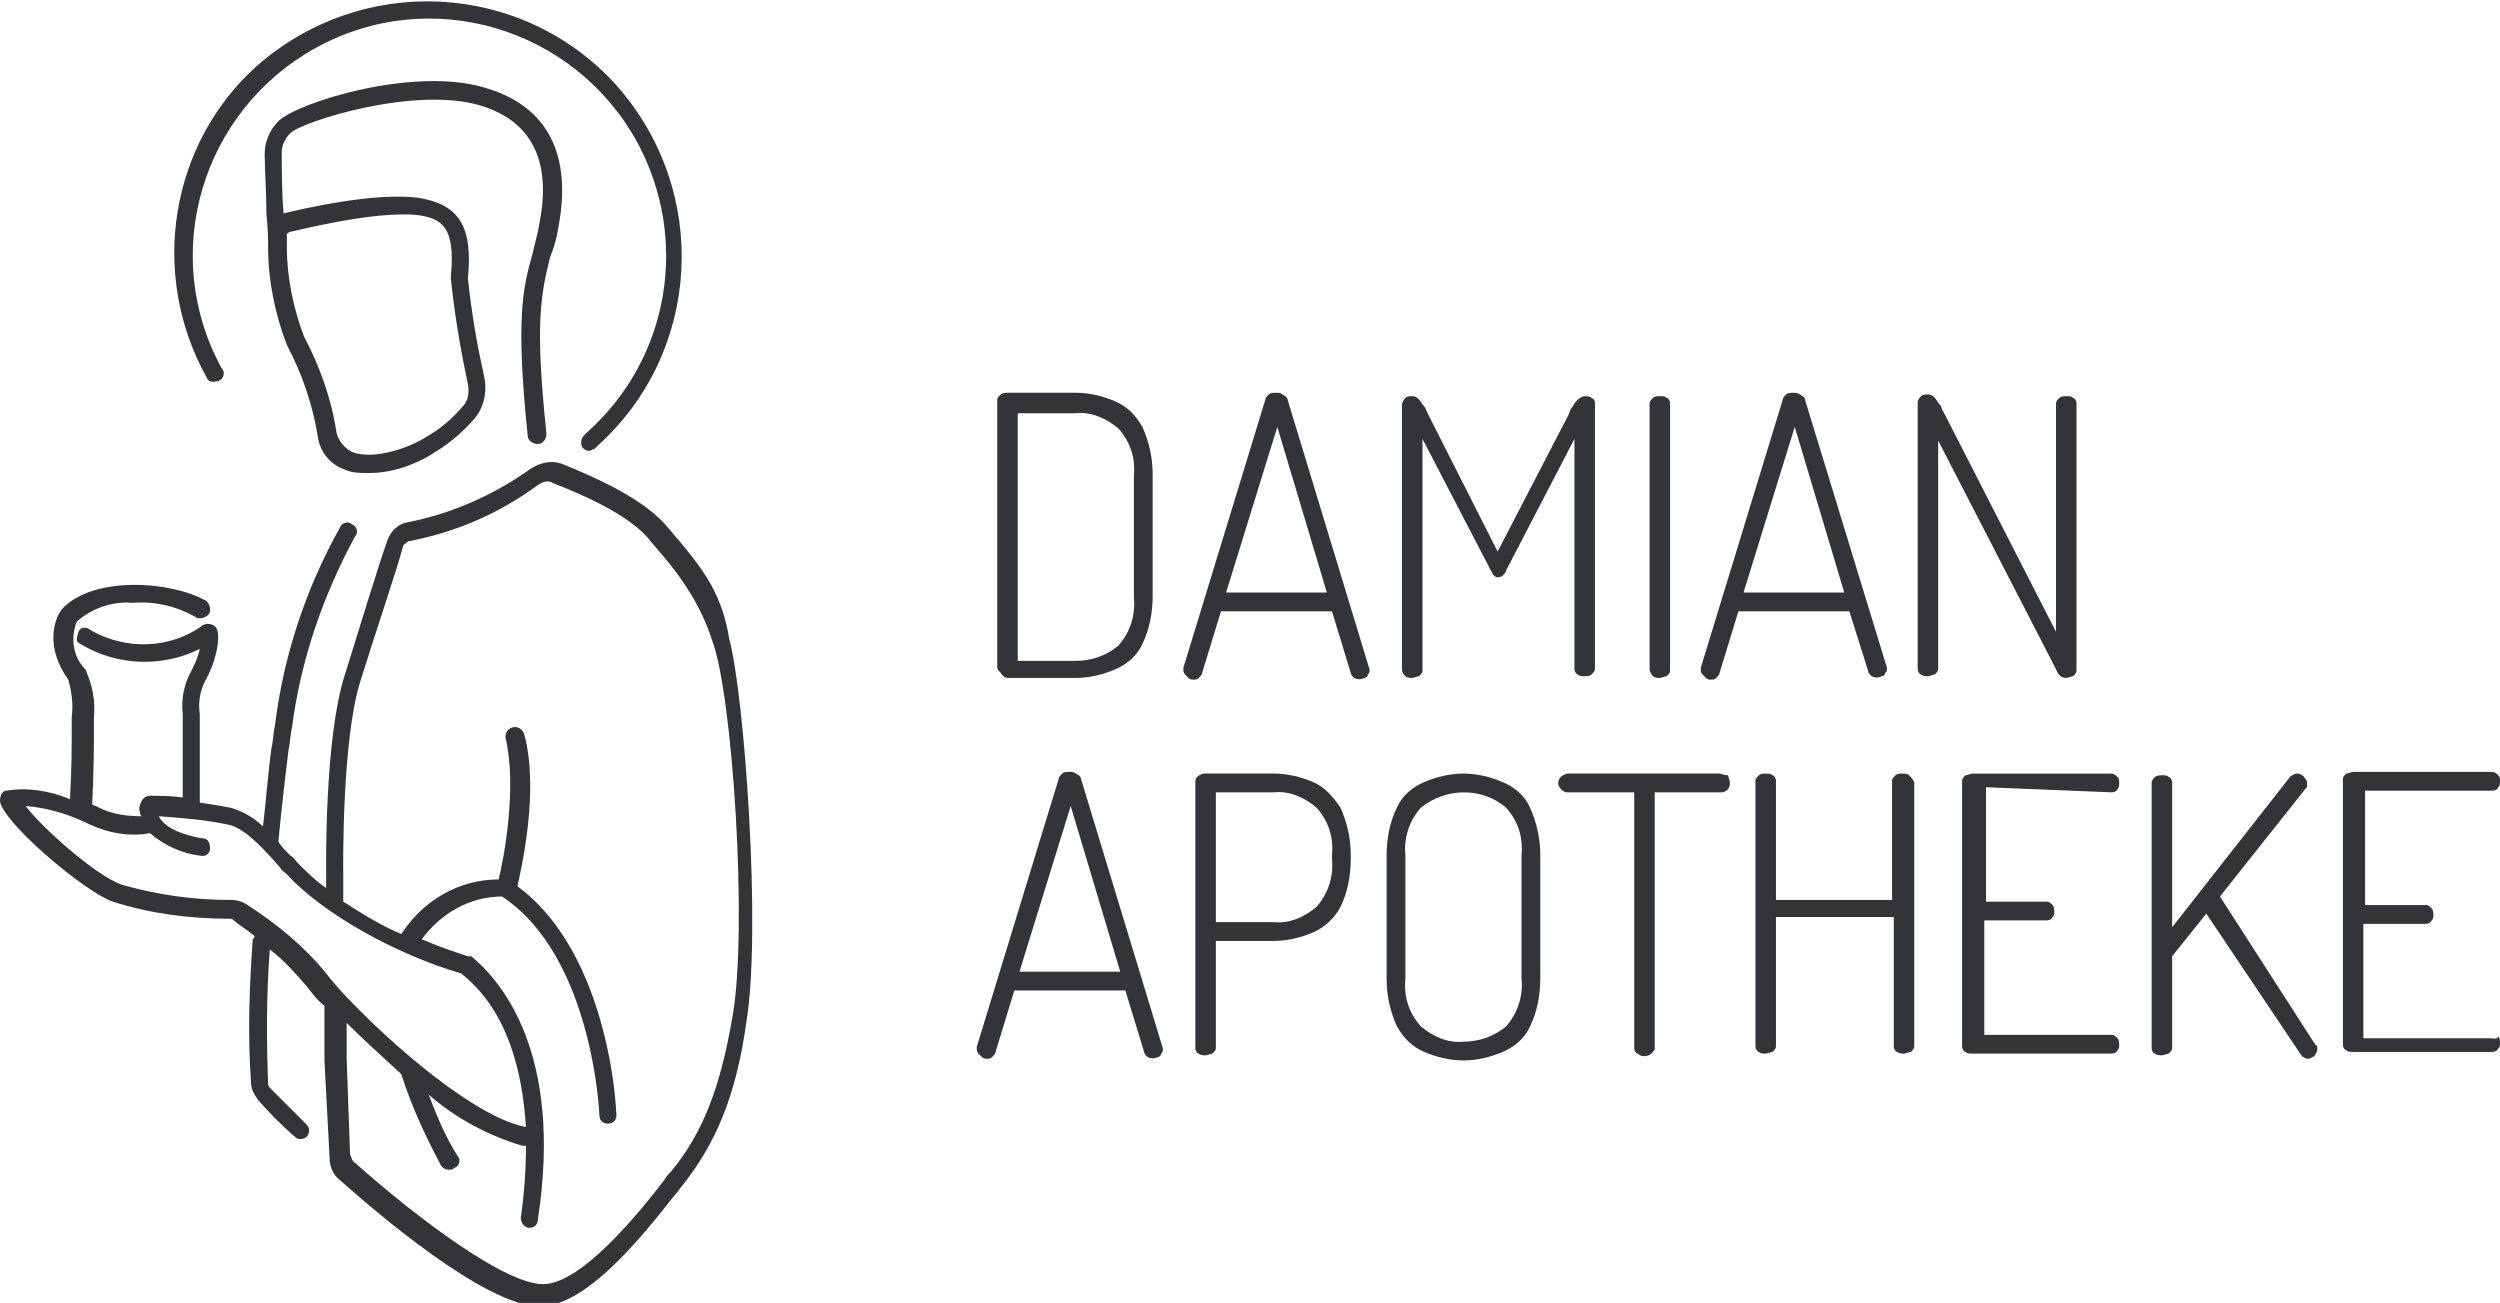 <?xml version="1.0" encoding="utf-8"?>
<!-- Generator: Adobe Illustrator 27.1.1, SVG Export Plug-In . SVG Version: 6.00 Build 0)  -->
<svg version="1.1" id="Ebene_1" xmlns="http://www.w3.org/2000/svg" xmlns:xlink="http://www.w3.org/1999/xlink" x="0px" y="0px"
	 viewBox="0 0 146.4 76.3" style="enable-background:new 0 0 146.4 76.3;" xml:space="preserve">
<style type="text/css">
	.st0{fill:#323438;}
</style>
<g>
	<path id="Pfad_63" class="st0" d="M59,39.7h4c0.8,0,1.6-0.2,2.3-0.5c0.7-0.3,1.3-0.8,1.6-1.5c0.4-0.8,0.6-1.8,0.6-2.8v-7.1
		c0-1-0.2-1.9-0.6-2.8c-0.4-0.7-0.9-1.2-1.6-1.5c-0.7-0.3-1.5-0.5-2.3-0.5h-4c-0.1,0-0.3,0-0.4,0.1c-0.1,0.1-0.2,0.2-0.2,0.3v15.7
		c0,0.1,0.1,0.2,0.2,0.3C58.7,39.6,58.9,39.7,59,39.7z M59.6,24.2H63c0.9-0.1,1.8,0.3,2.5,0.9c0.7,0.8,1,1.7,0.9,2.8v7.1
		c0.1,1-0.2,2-0.9,2.8c-0.7,0.6-1.6,0.9-2.5,0.9h-3.4V24.2z"/>
	<path id="Pfad_64" class="st0" d="M75.4,23.4c0-0.1-0.1-0.2-0.3-0.3C75,23,74.9,23,74.7,23c-0.1,0-0.3,0-0.4,0.1
		c-0.1,0.1-0.2,0.2-0.2,0.3l-4.8,15.7c0,0,0,0.1,0,0.1c0,0.1,0,0.2,0.1,0.3c0.1,0.1,0.1,0.1,0.2,0.2c0.1,0.1,0.2,0.1,0.3,0.1
		c0.1,0,0.2,0,0.3-0.1c0.1-0.1,0.2-0.2,0.2-0.3l1.1-3.6H78l1.1,3.6c0,0.1,0.1,0.2,0.2,0.3c0.2,0.1,0.4,0.1,0.6,0
		c0.1,0,0.2-0.1,0.2-0.2c0.1-0.1,0.1-0.2,0.1-0.2c0,0,0-0.1,0-0.1L75.4,23.4z M71.8,34.7l3-9.7l2.9,9.7H71.8z"/>
	<path id="Pfad_65" class="st0" d="M82.3,39.6c0.1,0.1,0.3,0.1,0.4,0.1c0.1,0,0.3-0.1,0.4-0.1c0.1-0.1,0.2-0.2,0.2-0.3V25.7l4,7.7
		c0.1,0.1,0.1,0.3,0.2,0.3c0.1,0.1,0.1,0.1,0.2,0.1c0.1,0,0.2,0,0.3-0.1c0.1-0.1,0.2-0.2,0.2-0.3l4-7.7v13.5c0,0.1,0.1,0.3,0.2,0.3
		c0.1,0.1,0.2,0.1,0.4,0.1c0.1,0,0.3,0,0.4-0.1c0.1-0.1,0.2-0.2,0.2-0.3V23.7c0-0.2,0-0.3-0.2-0.4c-0.1-0.1-0.3-0.1-0.4-0.1
		c-0.1,0-0.3,0.1-0.4,0.2c-0.1,0.1-0.2,0.2-0.3,0.4c-0.1,0.1-0.2,0.3-0.2,0.4l-4.2,8.1l-4.1-8.1c-0.1-0.2-0.1-0.3-0.2-0.4
		c-0.1-0.1-0.2-0.3-0.3-0.4c-0.1-0.1-0.2-0.2-0.4-0.2c-0.1,0-0.3,0-0.4,0.1c-0.1,0.1-0.2,0.3-0.2,0.4v15.5
		C82.1,39.4,82.2,39.5,82.3,39.6z"/>
	<path id="Pfad_66" class="st0" d="M96.8,39.6c0.1,0.1,0.3,0.1,0.4,0.1c0.1,0,0.3-0.1,0.4-0.1c0.1-0.1,0.2-0.2,0.2-0.3V23.6
		c0-0.1-0.1-0.3-0.2-0.3c-0.1-0.1-0.2-0.1-0.4-0.1c-0.1,0-0.3,0-0.4,0.1c-0.1,0.1-0.2,0.2-0.2,0.3v15.6
		C96.6,39.3,96.7,39.5,96.8,39.6z"/>
	<path id="Pfad_67" class="st0" d="M109.4,39.3c0,0.1,0.1,0.2,0.2,0.3c0.2,0.1,0.4,0.1,0.6,0c0.1,0,0.2-0.1,0.2-0.2
		c0.1-0.1,0.1-0.1,0.1-0.2c0,0,0-0.1,0-0.1l-4.8-15.7c0-0.1-0.1-0.2-0.3-0.3c-0.1-0.1-0.3-0.1-0.4-0.1c-0.1,0-0.3,0-0.4,0.1
		c-0.1,0.1-0.2,0.2-0.2,0.3l-4.8,15.7c0,0,0,0.1,0,0.1c0,0.1,0,0.2,0.1,0.3c0.1,0.1,0.1,0.1,0.2,0.2c0.1,0.1,0.2,0.1,0.3,0.1
		c0.1,0,0.2,0,0.3-0.1c0.1-0.1,0.2-0.2,0.2-0.3l1.1-3.6h6.5L109.4,39.3z M102.1,34.7l3-9.7l2.9,9.7H102.1z"/>
	<path id="Pfad_68" class="st0" d="M120.5,39.4c0.1,0.2,0.3,0.3,0.5,0.3c0.1,0,0.3-0.1,0.4-0.1c0.1-0.1,0.2-0.2,0.2-0.3V23.6
		c0-0.1-0.1-0.3-0.2-0.3c-0.1-0.1-0.2-0.1-0.4-0.1c-0.1,0-0.3,0-0.4,0.1c-0.1,0.1-0.2,0.2-0.2,0.3V37l-6.6-12.9
		c-0.1-0.1-0.1-0.3-0.2-0.4c-0.1-0.1-0.2-0.3-0.3-0.4c-0.1-0.1-0.2-0.2-0.4-0.2c-0.1,0-0.3,0-0.4,0.1c-0.1,0.1-0.2,0.2-0.2,0.4v15.6
		c0,0.1,0.1,0.3,0.2,0.3c0.1,0.1,0.3,0.1,0.4,0.1c0.1,0,0.3-0.1,0.4-0.1c0.1-0.1,0.2-0.2,0.2-0.3V25.8l6.7,13
		C120.3,39,120.4,39.2,120.5,39.4L120.5,39.4z"/>
	<path id="Pfad_69" class="st0" d="M63.3,45.6c0-0.1-0.1-0.2-0.3-0.3c-0.1-0.1-0.3-0.1-0.4-0.1c-0.1,0-0.3,0-0.4,0.1
		c-0.1,0.1-0.2,0.2-0.2,0.3l-4.8,15.7c0,0,0,0.1,0,0.1c0,0.1,0,0.2,0.1,0.3c0.1,0.1,0.1,0.1,0.2,0.2c0.1,0.1,0.2,0.1,0.3,0.1
		c0.1,0,0.2,0,0.3-0.1c0.1-0.1,0.2-0.2,0.2-0.3l1.1-3.6h6.5l1.1,3.6c0,0.1,0.1,0.2,0.2,0.3c0.2,0.1,0.4,0.1,0.6,0
		c0.1,0,0.2-0.1,0.2-0.2c0.1-0.1,0.1-0.2,0.1-0.2c0,0,0-0.1,0-0.1L63.3,45.6z M59.7,56.9l3-9.7l2.9,9.7H59.7z"/>
	<path id="Pfad_70" class="st0" d="M76.9,45.8c-0.7-0.3-1.5-0.5-2.3-0.5h-4.1c-0.1,0-0.3,0.1-0.4,0.2C70,45.6,70,45.7,70,45.8v15.6
		c0,0.1,0.1,0.3,0.2,0.3c0.1,0.1,0.3,0.1,0.4,0.1c0.1,0,0.3-0.1,0.4-0.1c0.1-0.1,0.2-0.2,0.2-0.3v-6.3h3.4c0.8,0,1.6-0.2,2.3-0.5
		c0.7-0.3,1.3-0.9,1.6-1.5c0.4-0.8,0.6-1.8,0.6-2.8v-0.2c0-1-0.2-1.9-0.6-2.8C78.1,46.7,77.6,46.1,76.9,45.8z M78,50.3
		c0.1,1-0.2,2-0.9,2.8c-0.7,0.6-1.6,1-2.5,0.9h-3.4v-7.6h3.4c0.9-0.1,1.8,0.3,2.5,0.9c0.7,0.8,1,1.7,0.9,2.8V50.3z"/>
	<path id="Pfad_71" class="st0" d="M88,45.8c-0.7-0.3-1.5-0.5-2.3-0.5c-0.8,0-1.6,0.2-2.3,0.5c-0.7,0.3-1.3,0.8-1.6,1.5
		c-0.4,0.8-0.6,1.8-0.6,2.8v7.2c0,1,0.2,1.9,0.6,2.8c0.4,0.7,0.9,1.2,1.6,1.5c0.7,0.3,1.5,0.5,2.3,0.5c0.8,0,1.6-0.2,2.3-0.5
		c0.7-0.3,1.3-0.8,1.6-1.5c0.4-0.8,0.6-1.8,0.6-2.8v-7.2c0-1-0.2-1.9-0.6-2.8C89.3,46.6,88.7,46.1,88,45.8z M89.1,57.3
		c0.1,1-0.2,2-0.9,2.8c-0.7,0.6-1.6,0.9-2.5,0.9c-0.9,0.1-1.8-0.3-2.5-0.9c-0.7-0.8-1-1.7-0.9-2.8v-7.2c-0.1-1,0.2-2,0.9-2.8
		c1.5-1.2,3.6-1.2,5,0c0.7,0.8,1,1.7,0.9,2.8L89.1,57.3z"/>
	<path id="Pfad_72" class="st0" d="M100.7,45.3h-8.9c-0.1,0-0.3,0.1-0.4,0.2c-0.2,0.2-0.2,0.5,0,0.7c0.1,0.1,0.2,0.2,0.4,0.2h3.9v15
		c0,0.1,0.1,0.3,0.2,0.3c0.2,0.2,0.6,0.2,0.8,0c0.1-0.1,0.2-0.2,0.2-0.3v-15h3.9c0.2,0,0.3-0.1,0.4-0.2c0.1-0.1,0.1-0.3,0.1-0.4
		c0-0.1-0.1-0.3-0.1-0.4C100.9,45.4,100.8,45.3,100.7,45.3L100.7,45.3z"/>
	<path id="Pfad_73" class="st0" d="M111.8,45.4c-0.1-0.1-0.2-0.1-0.4-0.1c-0.1,0-0.3,0-0.4,0.1c-0.1,0.1-0.2,0.2-0.2,0.3v7H104v-7
		c0-0.1-0.1-0.3-0.2-0.3c-0.1-0.1-0.2-0.1-0.4-0.1c-0.1,0-0.3,0-0.4,0.1c-0.1,0.1-0.2,0.2-0.2,0.3v15.6c0,0.1,0.1,0.3,0.2,0.3
		c0.1,0.1,0.3,0.1,0.4,0.1c0.1,0,0.3-0.1,0.4-0.1c0.1-0.1,0.2-0.2,0.2-0.3v-7.6h6.9v7.6c0,0.1,0.1,0.3,0.2,0.3
		c0.1,0.1,0.3,0.1,0.4,0.1c0.1,0,0.3-0.1,0.4-0.1c0.1-0.1,0.2-0.2,0.2-0.3V45.8C112,45.6,111.9,45.5,111.8,45.4z"/>
	<path id="Pfad_74" class="st0" d="M123.7,46.4c0.1,0,0.3-0.1,0.3-0.2c0.1-0.1,0.1-0.2,0.1-0.4c0-0.1,0-0.2-0.1-0.3
		c-0.1-0.1-0.2-0.2-0.4-0.2h-8.1c-0.1,0-0.3,0.1-0.4,0.1c-0.1,0.1-0.2,0.2-0.2,0.3v15.6c0,0.1,0.1,0.3,0.2,0.3
		c0.1,0.1,0.2,0.1,0.4,0.1h8.1c0.1,0,0.3,0,0.4-0.2c0.1-0.1,0.1-0.2,0.1-0.3c0-0.1,0-0.3-0.1-0.4c-0.1-0.1-0.2-0.2-0.3-0.2h-7.5
		v-6.7h3.6c0.1,0,0.3,0,0.4-0.2c0.1-0.1,0.1-0.2,0.1-0.3c0-0.1,0-0.3-0.1-0.4c-0.1-0.1-0.2-0.2-0.3-0.2h-3.6v-6.7L123.7,46.4
		L123.7,46.4z"/>
	<path id="Pfad_75" class="st0" d="M130,52.5l5-6.3c0,0,0.1-0.1,0.1-0.1c0-0.1,0-0.1,0-0.2c0-0.1,0-0.2-0.1-0.3
		c-0.1-0.1-0.1-0.2-0.2-0.2c-0.1-0.1-0.2-0.1-0.3-0.1c-0.1,0-0.3,0.1-0.4,0.2l-6.9,8.8v-8.5c0-0.1-0.1-0.3-0.2-0.3
		c-0.1-0.1-0.2-0.1-0.4-0.1c-0.1,0-0.3,0-0.4,0.1c-0.1,0.1-0.2,0.2-0.2,0.3v15.6c0,0.1,0.1,0.3,0.2,0.3c0.1,0.1,0.3,0.1,0.4,0.1
		c0.1,0,0.3-0.1,0.4-0.1c0.1-0.1,0.2-0.2,0.2-0.3V56l2-2.5l5.5,8.2c0.1,0.1,0.1,0.2,0.2,0.2c0.1,0.1,0.2,0.1,0.2,0.1
		c0.1,0,0.2,0,0.3-0.1c0.1,0,0.2-0.1,0.2-0.2c0.1-0.1,0.1-0.2,0.1-0.3c0-0.1,0-0.2-0.1-0.2L130,52.5z"/>
	<path id="Pfad_76" class="st0" d="M145.9,60.8h-7.5v-6.7h3.6c0.1,0,0.3,0,0.4-0.2c0.1-0.1,0.1-0.2,0.1-0.3c0-0.1,0-0.3-0.1-0.4
		c-0.1-0.1-0.2-0.2-0.3-0.2h-3.6v-6.7h7.5c0.1,0,0.3-0.1,0.3-0.2c0.1-0.1,0.1-0.2,0.1-0.4c0-0.1,0-0.2-0.1-0.3
		c-0.1-0.1-0.2-0.2-0.4-0.2h-8.1c-0.1,0-0.3,0.1-0.4,0.1c-0.1,0.1-0.2,0.2-0.2,0.3v15.6c0,0.1,0.1,0.3,0.2,0.3
		c0.1,0.1,0.2,0.1,0.4,0.1h8.1c0.1,0,0.3,0,0.4-0.2c0.1-0.1,0.1-0.2,0.1-0.3c0-0.1,0-0.3-0.1-0.4C146.2,60.9,146,60.8,145.9,60.8
		L145.9,60.8z"/>
	<path id="Pfad_77" class="st0" d="M39.8,31.7c-0.2-0.2-0.4-0.5-0.6-0.7c-1.4-1.8-4.5-3.1-6.2-3.8c-0.7-0.3-1.4-0.1-2,0.3
		c-2.1,1.5-4.6,2.6-7.2,3.1c-0.5,0.1-0.9,0.5-1.1,1c-0.5,1.4-1.6,5-2.5,7.9c-1.2,3.7-1.1,11.2-1.1,11.5v1c-0.6-0.4-1.1-0.9-1.7-1.5
		c-0.1-0.1-0.2-0.3-0.4-0.4c-0.2-0.2-0.5-0.5-0.7-0.8c0.2-2.1,0.4-3.8,0.6-5.4c0.1-0.5,0.1-0.9,0.2-1.3c0.5-3.9,1.8-7.7,3.7-11.2
		c0.2-0.2,0.1-0.6-0.2-0.7c-0.2-0.2-0.6-0.1-0.7,0.2c0,0,0,0,0,0c-2,3.6-3.3,7.5-3.8,11.6c-0.1,0.4-0.1,0.9-0.2,1.3
		c-0.2,1.4-0.3,2.9-0.5,4.6c-0.5-0.5-1.2-0.9-1.9-1.1c-0.5-0.1-1.1-0.2-1.8-0.3c0-0.9,0-3.9,0-4.9v-0.3c-0.1-0.6,0-1.3,0.3-1.9
		c0.7-1.2,1-2.9,0.6-3.2c-0.2-0.2-0.5-0.2-0.7-0.1c-1.9,1.4-4.5,1.5-6.6,0.3c-0.2-0.2-0.6-0.2-0.7,0.1s-0.2,0.6,0.1,0.7c0,0,0,0,0,0
		c2.1,1.3,4.8,1.4,7,0.3c-0.1,0.5-0.3,0.9-0.5,1.3c-0.4,0.7-0.6,1.6-0.5,2.5v0.2c0,0.9,0,3.7,0,4.7c-0.7-0.1-1.4-0.1-1.9-0.1
		c-0.2,0-0.4,0.1-0.5,0.3c-0.1,0.2-0.2,0.4-0.1,0.7v0c0,0.1,0,0.1,0.1,0.2c-0.8,0-1.7-0.1-2.5-0.5c-0.1-0.1-0.3-0.1-0.4-0.2
		c0.1-2.1,0.1-3.4,0.1-4.5V42c0.1-1-0.1-1.9-0.5-2.8c-0.7-0.7-0.9-1.8-0.5-2.8c0.9-0.8,2.1-1.2,3.3-1.1c1.3-0.1,2.5,0.2,3.6,0.8
		c0.2,0.2,0.6,0.1,0.8-0.1s0.1-0.6-0.1-0.8c0,0,0,0,0,0C10,34,5.4,33.7,3.6,35.7C3.1,36.4,2.7,38,4,39.8c0.2,0.7,0.3,1.5,0.2,2.2
		v0.7c0,1,0,2.2-0.1,4.1c-1.2-0.5-2.5-0.7-3.7-0.5c0,0-0.1,0-0.1,0C0.1,46.4,0,46.6,0,46.9c0.1,1.2,4.9,5.3,6.6,5.9
		c2.2,0.7,4.5,1,6.8,1h0c0.1,0,0.2,0,0.3,0.1c0.2,0.2,0.7,0.5,1.2,0.9c0,0.1,0,0.1-0.1,0.2c-0.2,2.8-0.3,5.6-0.1,8.4
		c0,0.4,0.2,0.7,0.4,1c0.7,0.8,1.4,1.5,2.2,2.2c0.1,0.1,0.2,0.1,0.3,0.1c0.3,0,0.5-0.2,0.5-0.5c0-0.2-0.1-0.3-0.2-0.4
		c-0.7-0.7-1.4-1.4-2.1-2.1c-0.1-0.1-0.1-0.2-0.1-0.3c-0.1-2.6-0.1-5.2,0.1-7.8c0.8,0.6,1.5,1.4,2.2,2.2c0.3,0.4,0.6,0.8,1,1.1v0.1
		l0,3.1v0l0.3,5.7c0,0.5,0.2,1,0.6,1.3c1.9,1.7,8.5,7.4,11.7,7.4c2.5,0,5.4-3.3,7.9-6.5c0.2-0.2,0.3-0.4,0.4-0.5
		c2-2.5,3.2-5.3,3.8-9.6c0.9-5.3-0.1-19.2-1-22.5C42.3,34.9,41.3,33.5,39.8,31.7L39.8,31.7z M14.5,53c-0.3-0.2-0.6-0.3-1-0.3
		c-2.2,0-4.3-0.3-6.4-0.9c-1.6-0.6-4.7-3.4-5.6-4.6c1.3,0.1,2.6,0.5,3.8,1.1c1.1,0.5,2.3,0.7,3.4,0.5c0,0,0.1,0,0.1,0
		c0.8,0.7,1.9,1.2,2.9,1.3c0.3,0.1,0.6-0.1,0.6-0.4s-0.1-0.6-0.4-0.6c-1.8-0.3-2.4-0.9-2.6-1.3c1.4,0.1,2.7,0.2,4.1,0.5
		c1,0.2,2.3,1.7,3,2.5c0.1,0.2,0.3,0.3,0.4,0.4c2.1,2.3,6.4,4.7,10.2,5.8c2.8,2.2,3.6,5.9,3.8,9c-3.7-0.7-10.3-7.1-11.7-9
		C17.8,55.4,16.2,54.1,14.5,53L14.5,53z M42.9,59.5c-0.7,4.1-1.7,6.8-3.6,9.1c-0.1,0.1-0.3,0.3-0.4,0.5c-1.3,1.7-4.8,6.1-7.1,6.1
		c-2.2,0-7.3-3.8-11-7.1c-0.2-0.1-0.2-0.3-0.3-0.5L20.3,62v-2.1c0.9,0.9,2,1.9,3.2,3c0.6,1.9,1.4,3.6,2.3,5.3
		c0.1,0.2,0.3,0.3,0.5,0.3c0.1,0,0.2,0,0.3-0.1c0.3-0.1,0.4-0.5,0.2-0.7c-0.7-1.1-1.2-2.3-1.7-3.6c1.6,1.4,3.5,2.4,5.5,3h0.1
		c0,0,0.1,0,0.1,0c0,1.4-0.1,2.8-0.3,4.2c0,0.3,0.2,0.6,0.5,0.6H31c0.3,0,0.5-0.2,0.5-0.5c1.5-9.8-2.2-14-3.9-15.4s0,0,0,0
		c0,0,0,0-0.1,0s-0.1,0-0.1,0h0c-0.9-0.3-1.8-0.6-2.7-1c1.1-1.5,2.8-2.5,4.7-2.5c5.3,3.5,5.7,12.7,5.7,12.8c0,0.3,0.2,0.5,0.5,0.5
		c0,0,0,0,0,0h0c0.3,0,0.5-0.2,0.5-0.5c0,0,0,0,0,0c-0.1-1.8-0.4-3.6-0.9-5.4c-1-3.6-2.7-6.4-4.9-8c0.2-0.9,1.3-5.6,0.4-8.9
		c-0.1-0.3-0.4-0.5-0.7-0.4c-0.3,0.1-0.4,0.3-0.4,0.6c0.7,2.9-0.1,7.1-0.4,8.3c-2.3,0-4.4,1.2-5.7,3.2c-1.2-0.5-2.3-1.2-3.4-1.9
		v-1.7c0-0.1-0.1-7.7,1-11.2c0.9-2.9,2.1-6.4,2.5-7.9c0-0.1,0.2-0.2,0.3-0.3c2.7-0.5,5.3-1.6,7.6-3.3c0.3-0.2,0.6-0.3,0.9-0.1
		c1.3,0.5,4.5,1.8,5.7,3.4l0.6,0.7c1.3,1.5,2.4,3.2,3,5.1C42.9,40.6,43.8,54.4,42.9,59.5L42.9,59.5z"/>
	<path id="Pfad_78" class="st0" d="M32.7,13.3c0.8-4.2-0.6-7-4.1-8.1c-4.2-1.4-11.2,0.8-12.3,1.9c-0.5,0.5-0.8,1.2-0.8,1.9
		c0,0.9,0.1,2.3,0.1,3.5c0.1,0.9,0.1,1.7,0.1,2c0,1.9,0.4,3.9,1.1,5.7c0.9,1.7,1.5,3.5,1.8,5.3c0.1,0.9,0.7,1.7,1.6,2
		c0.4,0.2,0.9,0.2,1.4,0.2c1.4,0,2.8-0.5,4-1.3c0.8-0.5,1.6-1.2,2.2-1.9c0.5-0.6,0.7-1.4,0.6-2.2l-0.1-0.5c-0.4-1.8-0.7-3.6-0.9-5.5
		c0.3-3-0.5-4.3-2.8-4.7c-2.6-0.4-7.2,0.7-8,0.9v-0.1c-0.1-1.1-0.1-2.6-0.1-3.5c0-0.4,0.2-0.8,0.5-1.1c0.7-0.7,7.4-2.8,11.2-1.6
		c2.9,0.9,4.1,3.2,3.4,6.8c-0.1,0.7-0.3,1.3-0.4,1.8c-0.6,2.1-1,3.9-0.3,10.7c0,0.3,0.3,0.5,0.6,0.5s0.5-0.3,0.5-0.6c0,0,0,0,0,0
		c-0.7-6.6-0.3-8.2,0.2-10.3C32.4,14.6,32.6,14,32.7,13.3z M16.9,13.6c0.1,0,5-1.3,7.6-1c1.3,0.2,2.2,0.6,1.9,3.6v0.1
		c0.2,1.9,0.5,3.8,0.9,5.7l0.1,0.5c0.1,0.5,0,1-0.3,1.3c-0.6,0.7-1.3,1.3-2,1.7c-1.2,0.8-3.2,1.4-4.4,1c-0.5-0.2-0.9-0.7-1-1.2
		c-0.3-2-1-3.9-1.9-5.6c-0.6-1.6-1-3.4-1-5.2c0-0.2,0-0.5,0-0.9C16.8,13.7,16.9,13.7,16.9,13.6L16.9,13.6z"/>
	<path id="Pfad_79" class="st0" d="M12.8,22.3c0.3-0.1,0.4-0.5,0.2-0.7c0,0,0,0,0,0c-3.7-6.7-1.2-15.1,5.5-18.8
		c6.7-3.7,15.1-1.2,18.8,5.5c3.1,5.7,1.9,12.7-2.9,17c-0.1,0.1-0.1,0.1-0.2,0.2c-0.2,0.2-0.2,0.5-0.1,0.7c0.1,0.1,0.2,0.2,0.4,0.2
		c0.1,0,0.2-0.1,0.3-0.1c0.1-0.1,0.1-0.1,0.2-0.2c6.1-5.5,6.6-14.9,1.1-21.1c-5.5-6.1-14.9-6.6-21.1-1.1C10,8.4,8.7,16,12.1,22.1
		C12.2,22.4,12.5,22.4,12.8,22.3L12.8,22.3z"/>
</g>
</svg>

